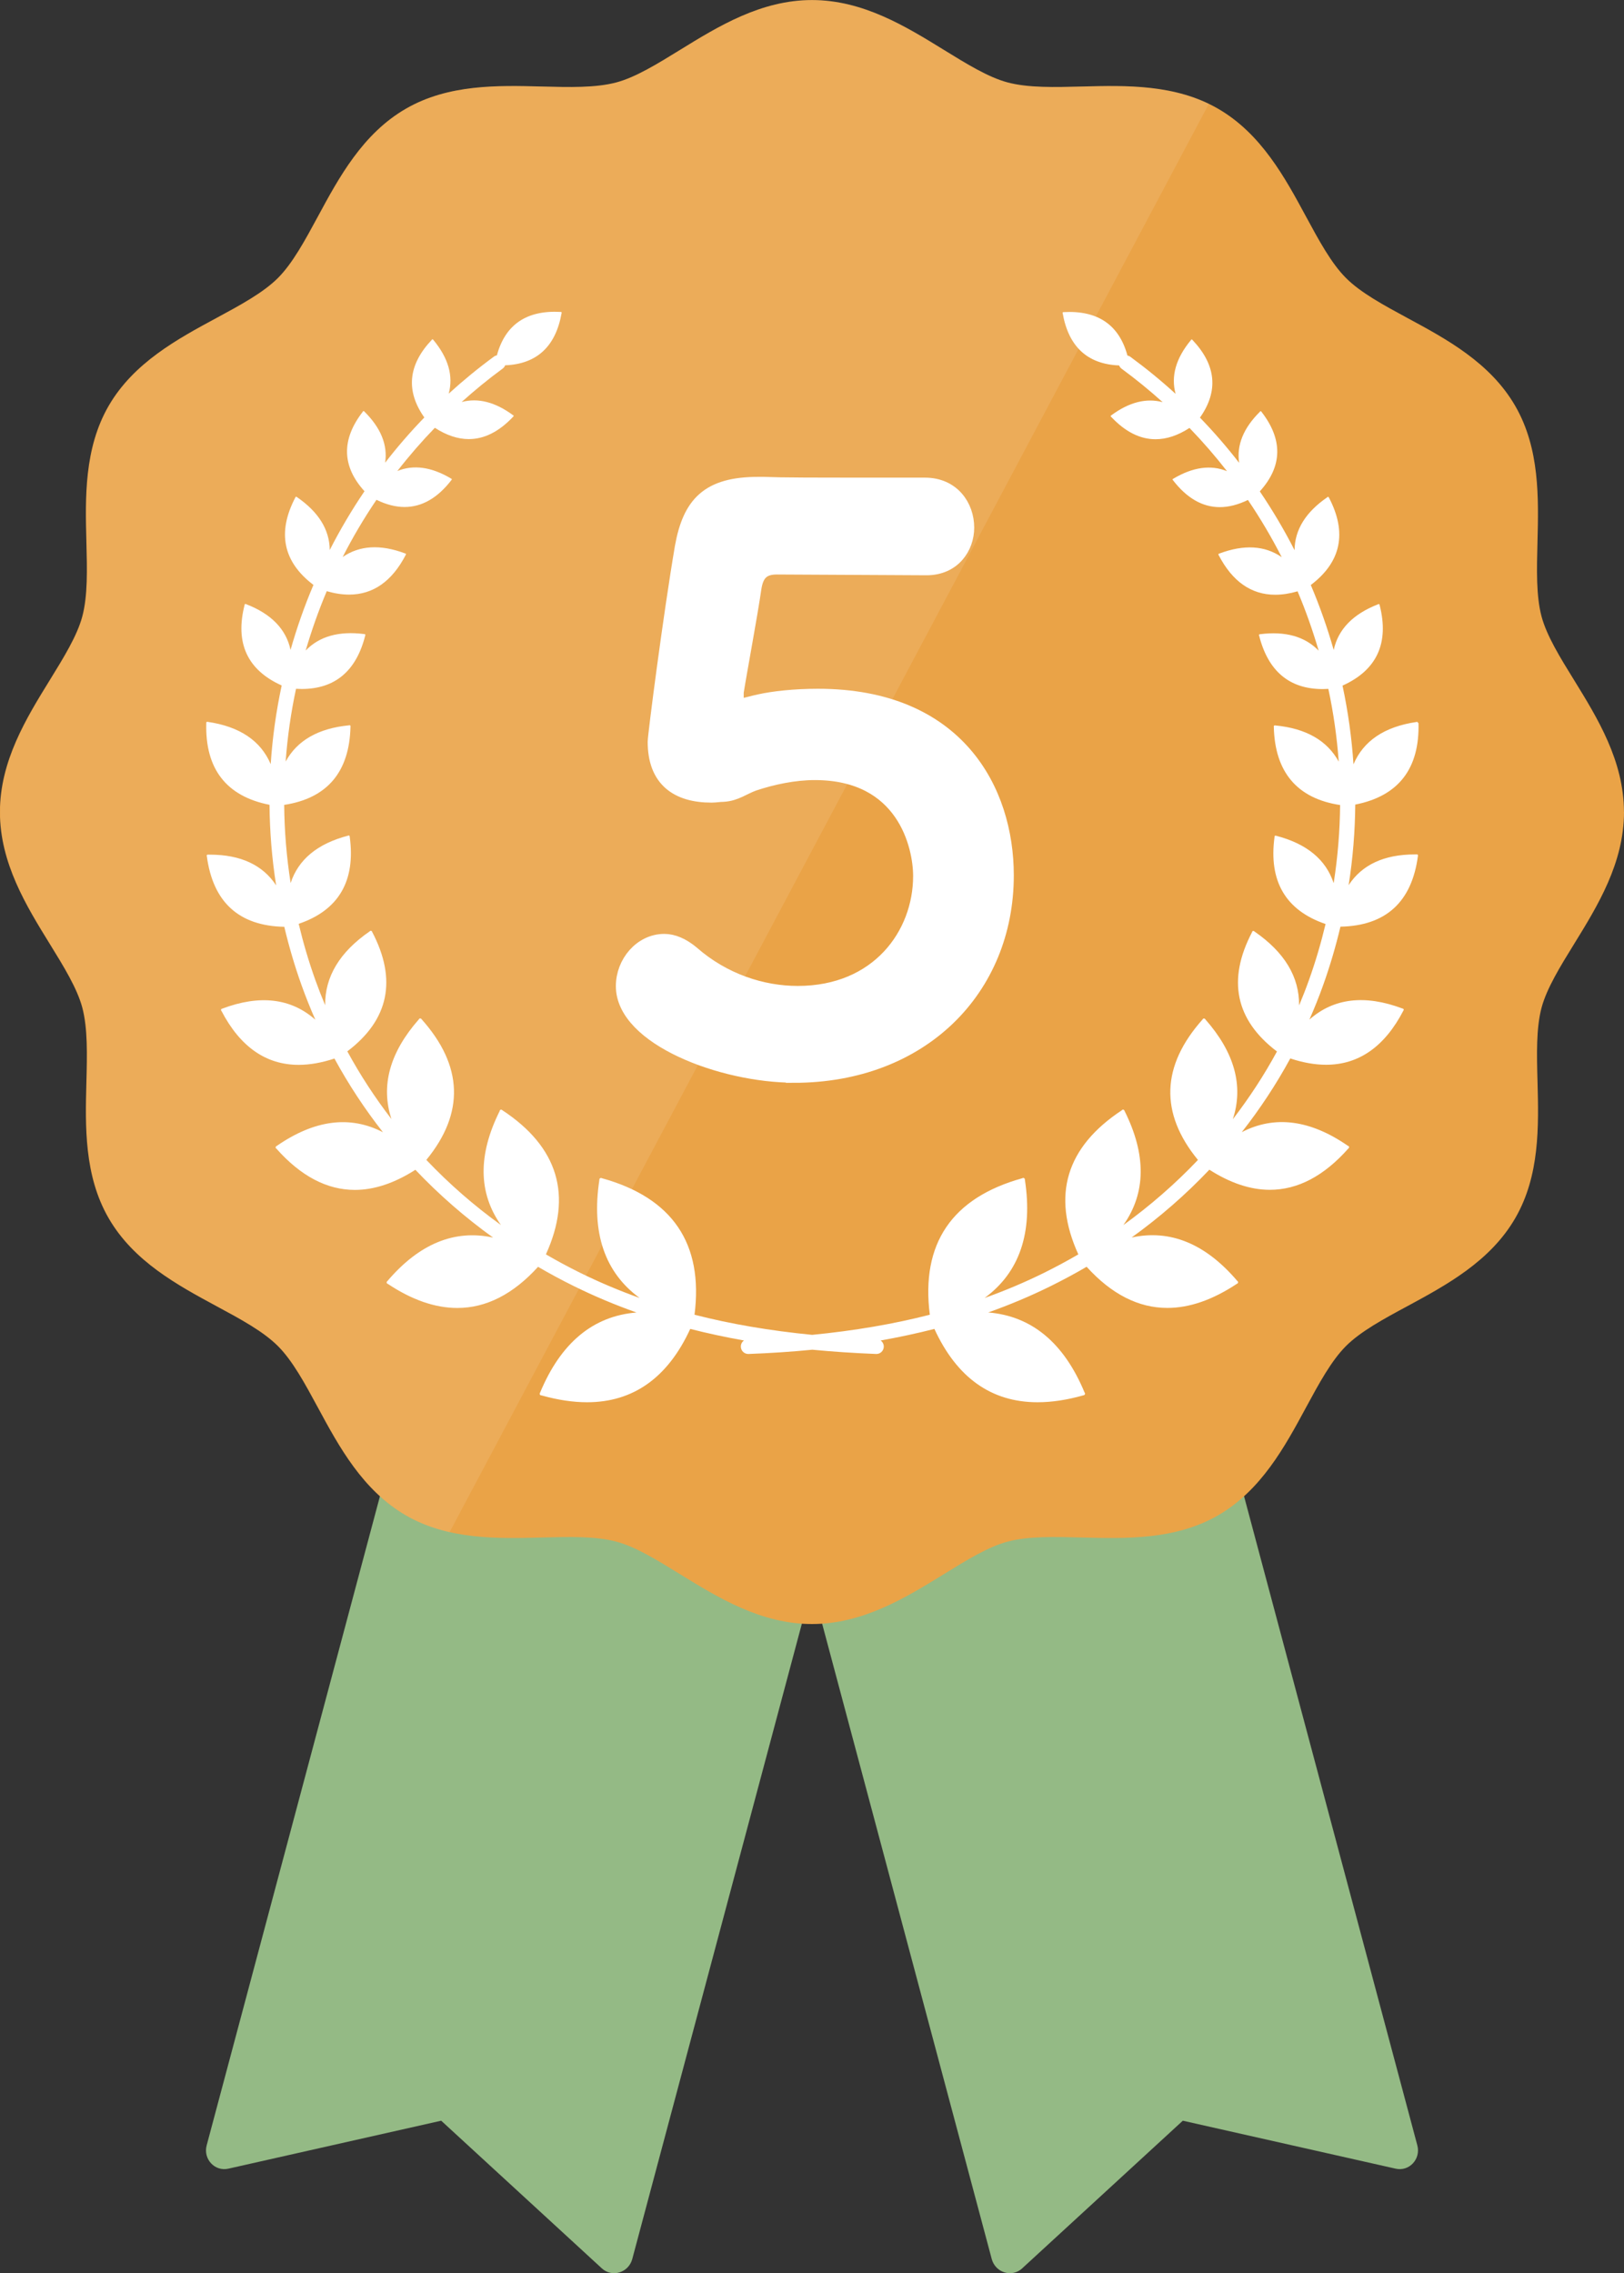 <?xml version="1.0" encoding="UTF-8"?>
<svg id="_レイヤー_2" data-name="レイヤー 2" xmlns="http://www.w3.org/2000/svg" viewBox="0 0 355.17 497.13">
  <rect x="0" y="0" width="355.17" height="497.13" fill="#333333" stroke="none"/>
  <defs>
    <style>
      .cls-1 {
        opacity: .1;
      }

      .cls-1, .cls-2, .cls-3 {
        fill: #fff;
      }

      .cls-1, .cls-4, .cls-3, .cls-5 {
        stroke-width: 0px;
      }

      .cls-2 {
        stroke: #fff;
        stroke-miterlimit: 10;
        stroke-width: 3.52px;
      }

      .cls-4 {
        fill: #94ba85;
      }

      .cls-5 {
        fill: #eaa347;
      }
    </style>
  </defs>
  <g id="text">
    <g>
      <g>
        <path class="cls-4" d="m131.62,496.08l-35.13-32.29-46.55,10.49c-2.97.67-5.54-2.1-4.74-5.1l40.93-153.33,93.08,24.85-40.93,153.33c-.8,3-4.41,4.12-6.65,2.06Z"/>
        <path class="cls-4" d="m223.55,496.08l35.13-32.29,46.55,10.49c2.97.67,5.54-2.1,4.74-5.1l-40.93-153.33-93.08,24.85,40.93,153.33c.8,3,4.41,4.12,6.66,2.06Z"/>
      </g>
      <g>
        <path class="cls-5" d="m355.17,177.59c0,11.16-5.79,20.54-10.89,28.82-3.09,5-5.99,9.72-7.13,13.93-1.21,4.53-1.06,10.27-.89,16.34.25,9.57.52,20.41-4.87,29.72-5.46,9.45-15.07,14.64-23.55,19.23-5.28,2.84-10.25,5.53-13.48,8.75-3.21,3.22-5.9,8.19-8.75,13.46-4.58,8.48-9.77,18.09-19.21,23.56-9.32,5.38-20.16,5.1-29.74,4.85-6.07-.16-11.8-.31-16.33.91-4.22,1.12-8.94,4.04-13.93,7.12-8.28,5.1-17.66,10.89-28.83,10.89s-20.54-5.79-28.83-10.89c-5-3.08-9.71-6-13.93-7.12-4.53-1.22-10.26-1.07-16.33-.91-9.57.25-20.42.53-29.73-4.85-9.45-5.48-14.64-15.08-19.22-23.56-2.85-5.27-5.54-10.25-8.75-13.46-3.22-3.22-8.2-5.91-13.48-8.75-8.47-4.58-18.09-9.77-23.55-19.23-5.38-9.31-5.11-20.15-4.86-29.72.16-6.07.3-11.81-.9-16.34-1.13-4.21-4.04-8.94-7.12-13.93-5.11-8.28-10.89-17.66-10.89-28.82s5.78-20.55,10.89-28.83c3.08-5,5.99-9.71,7.12-13.93,1.21-4.53,1.06-10.27.9-16.33-.25-9.56-.52-20.41,4.86-29.73,5.47-9.45,15.08-14.64,23.55-19.21,5.28-2.85,10.25-5.54,13.48-8.76,3.21-3.22,5.9-8.2,8.75-13.47,4.58-8.48,9.77-18.09,19.22-23.55,9.31-5.39,20.15-5.11,29.73-4.86,6.07.16,11.8.31,16.33-.9,4.21-1.13,8.93-4.04,13.93-7.12,8.28-5.1,17.66-10.89,28.83-10.89s20.55,5.79,28.83,10.89c5,3.08,9.71,5.99,13.93,7.12,4.53,1.21,10.26,1.06,16.33.9,9.57-.25,20.42-.53,29.74,4.86,9.43,5.46,14.63,15.07,19.21,23.55,2.85,5.27,5.54,10.25,8.76,13.47,3.21,3.22,8.2,5.91,13.46,8.76,8.49,4.58,18.09,9.76,23.55,19.21,5.39,9.32,5.11,20.16,4.87,29.73-.16,6.07-.31,11.81.89,16.33,1.14,4.23,4.04,8.94,7.13,13.93,5.1,8.28,10.89,17.67,10.89,28.83Z"/>
        <path class="cls-3" d="m310.11,158.15c.02-.08-.01-.18-.08-.23-.06-.05-.16-.07-.24-.03,0,0-.02,0-.03.01-6.99,1.03-11.58,4.13-13.75,9.25-.39-5.8-1.19-11.55-2.4-17.21,7.51-3.38,10.25-9.3,8.11-17.64,0-.07-.05-.15-.11-.18s-.15-.02-.2.02c0,0,0,0-.01.01-5.51,2.14-8.75,5.49-9.72,10-1.38-4.84-3.04-9.59-5.01-14.21,6.65-5.03,7.99-11.46,3.96-19.13-.01-.07-.08-.13-.15-.15-.07-.02-.15,0-.19.07,0,0,0,.01-.01.02-4.74,3.25-7.12,7.13-7.16,11.57-2.26-4.43-4.8-8.72-7.6-12.86,4.96-5.47,5.09-11.32.35-17.42h0c-.02-.06-.09-.11-.16-.11-.07,0-.13.03-.16.09,0,0,0,0,0,.02-3.61,3.57-5.13,7.31-4.55,11.18-2.66-3.44-5.52-6.74-8.57-9.89,4.1-5.8,3.56-11.51-1.65-17-.03-.06-.09-.09-.17-.09-.07,0-.12.04-.15.11,0,0,0,.01,0,.02-3.3,3.97-4.41,7.91-3.36,11.76-3.13-2.86-6.43-5.56-9.89-8.1-.2-.15-.42-.23-.64-.28-1.82-6.71-6.49-9.91-13.97-9.49-.06-.01-.13.01-.18.06-.04.05-.05.12-.02.18,0,0,0,.01.01.02,1.29,7.31,5.44,11.13,12.34,11.4.11.28.29.53.55.72,3.13,2.3,6.12,4.74,8.97,7.31-3.59-.95-7.35,0-11.26,2.9-.06.02-.11.09-.11.15,0,.07.03.13.09.16,0,0,.01,0,.02,0,3.07,3.27,6.32,4.9,9.71,4.9,2.4,0,4.88-.82,7.42-2.47,2.91,3.01,5.65,6.17,8.2,9.45-3.55-1.44-7.49-.89-11.77,1.67-.07.02-.12.08-.13.14-.01.07.02.13.07.17,0,0,.01,0,.02,0,3.02,3.92,6.44,5.89,10.24,5.89,1.95,0,4-.53,6.15-1.57,2.72,4.02,5.19,8.2,7.39,12.51-3.68-2.55-8.25-2.82-13.67-.78-.07,0-.14.06-.17.13-.03.07-.01.15.04.2,0,0,.01.01.02.02,2.99,5.76,7.13,8.65,12.36,8.65,1.54,0,3.17-.25,4.89-.75,1.79,4.23,3.32,8.57,4.61,12.98-2.99-3.1-7.28-4.31-12.84-3.6-.07,0-.15.03-.19.09-.04.06-.04.14,0,.2,0,0,0,.01.01.02,1.96,7.77,6.62,11.69,13.9,11.69.4,0,.82-.02,1.24-.04,1.12,5.23,1.88,10.55,2.27,15.91-2.52-4.61-7.15-7.28-13.9-7.92-.08-.03-.17,0-.24.05-.06.06-.09.15-.06.23,0,0,0,.02,0,.02.23,9.93,5.11,15.68,14.5,17.11-.05,5.68-.51,11.39-1.41,17.09-1.68-5.15-5.88-8.63-12.59-10.37-.07-.04-.17-.04-.25.01-.07.05-.11.13-.09.22,0,0,0,.02,0,.03-1.32,9.68,2.44,16.07,11.16,19.04-1,4.18-2.21,8.29-3.63,12.25-.67,1.88-1.39,3.73-2.16,5.55.07-6.23-3.19-11.65-9.8-16.19-.06-.08-.18-.11-.28-.09-.1.02-.17.1-.19.2,0,0,0,.02,0,.03-5.5,10.47-3.65,19.25,5.43,26.13-2.82,5.19-6.05,10.13-9.65,14.81,2.39-7.28.38-14.6-6.04-21.87-.1-.21-.46-.21-.55,0,0,0,0,.02-.01.03-9.08,10.18-9.42,20.52-1.03,30.75-4.94,5.2-10.4,9.96-16.31,14.24,4.96-7.02,5.05-15.38.25-24.98h0c-.02-.12-.13-.23-.25-.26s-.25.01-.32.11c0,0-.01.02-.02.03-12.18,8.03-15.38,18.62-9.51,31.51-2.42,1.41-4.91,2.75-7.45,4.01-4.19,2.07-8.53,3.91-13.04,5.52,7.62-5.59,10.58-14.24,8.8-25.86.02-.13-.06-.27-.17-.34-.11-.07-.26-.07-.37,0-.01,0-.02.02-.03.02-15.4,4.28-22.2,14.31-20.22,29.85-7.95,2.04-16.47,3.49-25.73,4.4-9.26-.91-17.78-2.36-25.73-4.4,1.98-15.55-4.83-25.59-20.27-29.86-.11-.07-.27-.06-.38.01-.11.07-.18.2-.16.34,0,.01,0,.03,0,.04-1.77,11.59,1.19,20.22,8.8,25.8-4.51-1.62-8.85-3.45-13.04-5.52-2.54-1.26-5.03-2.6-7.45-4.01,5.87-12.9,2.67-23.51-9.55-31.54-.08-.09-.22-.13-.33-.1-.12.03-.21.13-.23.25,0,.01,0,.03,0,.04-4.78,9.58-4.68,17.92.27,24.93-5.92-4.27-11.37-9.04-16.31-14.24,8.4-10.25,8.05-20.6-1.06-30.79-.1-.21-.46-.21-.55,0,0,.01,0,.02-.01.03-6.39,7.25-8.4,14.56-6.01,21.83-3.6-4.68-6.83-9.62-9.65-14.81,9.09-6.88,10.93-15.67,5.41-26.16-.02-.1-.11-.18-.21-.21-.1-.02-.2.01-.26.09,0,0-.01.02-.02.02-6.59,4.53-9.84,9.95-9.77,16.17-.77-1.83-1.49-3.68-2.16-5.55-1.42-3.97-2.63-8.07-3.63-12.25,8.74-2.97,12.49-9.37,11.16-19.07.01-.08-.03-.18-.1-.22-.07-.05-.17-.05-.24,0,0,0-.01,0-.02.01-6.69,1.74-10.88,5.22-12.56,10.36-.9-5.7-1.36-11.41-1.41-17.09,9.4-1.44,14.28-7.19,14.5-17.14.03-.08,0-.18-.07-.23-.06-.06-.16-.08-.23-.04,0,0-.02,0-.02.01-6.72.65-11.35,3.31-13.86,7.92.39-5.37,1.15-10.68,2.27-15.91.42.02.84.04,1.24.04,7.28,0,11.95-3.93,13.9-11.72.04-.06.03-.15-.01-.21-.04-.06-.12-.1-.19-.08,0,0-.02,0-.02,0-5.55-.71-9.83.5-12.81,3.6,1.29-4.41,2.82-8.75,4.61-12.98,1.72.5,3.35.75,4.89.75,5.24,0,9.38-2.9,12.38-8.68.05-.05.06-.14.04-.21-.03-.07-.09-.12-.17-.12h-.02c-5.4-2.03-9.96-1.75-13.64.79,2.19-4.31,4.67-8.49,7.39-12.51,2.14,1.04,4.19,1.57,6.15,1.57,3.8,0,7.23-1.97,10.26-5.91,0,0,0,0,0,0,.05-.04.08-.12.06-.18-.01-.06-.06-.11-.13-.13h-.02c-4.28-2.55-8.21-3.09-11.75-1.65,2.55-3.28,5.29-6.44,8.2-9.45,2.54,1.64,5.02,2.47,7.42,2.47,3.4,0,6.65-1.64,9.73-4.92.06-.03.09-.11.08-.17,0-.07-.05-.12-.11-.14,0,0-.01,0-.02,0-3.9-2.88-7.66-3.83-11.24-2.88,2.85-2.57,5.84-5.01,8.97-7.31.26-.19.44-.44.55-.72,6.9-.27,11.05-4.09,12.34-11.42.03-.06.02-.13-.02-.19-.04-.05-.11-.08-.17-.06,0,0-.01,0-.02,0-7.46-.42-12.12,2.78-13.94,9.49-.23.04-.45.13-.65.28-3.46,2.54-6.76,5.25-9.89,8.1,1.05-3.86-.07-7.8-3.38-11.78-.03-.06-.09-.1-.16-.1-.08,0-.13.03-.16.09,0,0,0,.01,0,.02-5.19,5.48-5.73,11.18-1.63,16.98-3.05,3.15-5.91,6.45-8.57,9.89.58-3.88-.94-7.62-4.56-11.2-.03-.06-.1-.09-.17-.09-.07,0-.13.05-.15.11,0,0,0,.01,0,.02-4.73,6.09-4.6,11.94.36,17.4-2.8,4.13-5.34,8.43-7.6,12.86-.04-4.45-2.44-8.33-7.19-11.59-.05-.06-.13-.08-.2-.06-.07.02-.13.08-.14.15v.02c-4.01,7.66-2.67,14.08,3.97,19.11-1.97,4.62-3.63,9.37-5.01,14.21-.97-4.52-4.21-7.88-9.74-10.01-.06-.04-.15-.05-.21-.02-.07.03-.11.1-.1.18,0,0,0,.02,0,.02-2.13,8.33.61,14.24,8.11,17.61-1.21,5.65-2.02,11.4-2.4,17.21-2.18-5.12-6.78-8.23-13.78-9.25,0,0,0,0,0,0-.08-.04-.18-.01-.25.04-.06.06-.09.14-.06.23,0,0,0,.01,0,.02-.27,10,4.39,15.99,13.83,17.85.05,5.86.52,11.74,1.45,17.62-2.92-4.45-7.76-6.72-14.49-6.72-.14,0-.27,0-.41,0-.09-.02-.18.01-.24.08-.06.06-.07.16-.03.23,0,0,0,.02.01.02,1.34,10.08,7.04,15.26,16.94,15.45,1.03,4.34,2.29,8.61,3.76,12.73.92,2.57,1.93,5.1,3.03,7.59-5.31-4.7-12.13-5.53-20.39-2.41-.1,0-.19.09-.23.18-.03.09-.01.2.06.27,0,0,.01.01.02.02,4.09,7.86,9.75,11.81,16.89,11.81,2.44,0,5.05-.46,7.83-1.38,3.08,5.66,6.63,11.05,10.61,16.12-7.19-3.73-14.98-2.73-23.27,3.02-.11.03-.19.15-.2.26-.02.12.04.23.14.29.01,0,.02.01.03.02,5.33,6.01,11.06,9.02,17.16,9.02,4.24,0,8.66-1.48,13.23-4.4,5.14,5.42,10.83,10.39,17,14.83-8.42-1.84-16.17,1.34-23.14,9.53-.1.07-.16.21-.14.33.02.12.11.22.22.26.01,0,.02,0,.03,0,5.29,3.52,10.37,5.27,15.2,5.27,6.32,0,12.22-3.01,17.66-9,2.53,1.48,5.12,2.88,7.78,4.19,4.42,2.19,8.99,4.11,13.74,5.8-9.49.77-16.56,6.64-21.09,17.56-.08.1-.09.26-.04.38.06.12.18.19.31.19.02,0,.03,0,.05,0,3.56,1,6.88,1.5,9.96,1.5,10.11,0,17.67-5.38,22.57-16.04,3.79.97,7.7,1.81,11.76,2.53-.44.3-.72.82-.69,1.39.03.87.75,1.56,1.62,1.56.02,0,.04,0,.06,0,4.83-.18,9.47-.49,13.95-.93,4.48.43,9.12.74,13.95.93.02,0,.04,0,.06,0,.87,0,1.58-.68,1.62-1.56.02-.57-.26-1.08-.69-1.39,4.05-.72,7.97-1.56,11.76-2.53,4.9,10.67,12.46,16.04,22.57,16.04,3.1,0,6.44-.5,10.02-1.52.1.01.26-.09.32-.21.06-.12.04-.26-.04-.37,0-.01-.02-.02-.03-.03-4.52-10.89-11.59-16.74-21.07-17.51,4.76-1.69,9.33-3.62,13.74-5.8,2.66-1.32,5.25-2.71,7.78-4.19,5.44,6,11.34,9,17.66,9,4.84,0,9.93-1.77,15.24-5.3.12-.03.21-.15.22-.27.02-.12-.04-.24-.14-.31-.01,0-.02-.01-.03-.02-6.96-8.17-14.7-11.33-23.11-9.5,6.17-4.44,11.86-9.41,17-14.83,4.57,2.92,8.99,4.4,13.23,4.4,6.11,0,11.85-3.02,17.19-9.06.1-.06.15-.18.14-.3-.01-.12-.09-.21-.2-.25-.01,0-.02,0-.04,0-8.27-5.73-16.05-6.72-23.23-3,3.98-5.07,7.53-10.46,10.61-16.12,2.78.92,5.39,1.38,7.83,1.38,7.15,0,12.82-3.96,16.91-11.85.07-.07.09-.19.05-.28-.04-.1-.12-.16-.23-.17-.01,0-.02,0-.03,0-8.24-3.1-15.05-2.27-20.35,2.42,1.1-2.49,2.11-5.01,3.03-7.59,1.47-4.12,2.73-8.38,3.76-12.73,9.91-.19,15.62-5.39,16.95-15.49.03-.08.01-.18-.04-.24-.06-.07-.15-.09-.23-.07,0,0-.02,0-.02,0-.13,0-.25,0-.38,0-6.74,0-11.57,2.26-14.49,6.72.93-5.87,1.4-11.76,1.45-17.62,9.45-1.86,14.1-7.86,13.83-17.88Z"/>
      </g>
      <path class="cls-1" d="m264.4,22.67L98.32,335.09c-3.26-.74-6.45-1.9-9.49-3.65-9.45-5.48-14.64-15.08-19.22-23.56-2.85-5.27-5.54-10.25-8.75-13.47-3.22-3.22-8.2-5.91-13.48-8.75-8.47-4.58-18.09-9.78-23.55-19.23-5.38-9.31-5.11-20.15-4.86-29.72.16-6.07.3-11.81-.9-16.34-1.13-4.22-4.04-8.94-7.12-13.93C5.83,198.15.05,188.77.05,177.61s5.78-20.55,10.89-28.83c3.08-5,5.99-9.71,7.12-13.93,1.21-4.53,1.06-10.27.9-16.34-.25-9.56-.52-20.41,4.86-29.73,5.47-9.45,15.08-14.64,23.55-19.22,5.28-2.85,10.26-5.54,13.48-8.76,3.21-3.22,5.9-8.2,8.75-13.47,4.58-8.48,9.78-18.09,19.22-23.55,9.31-5.39,20.15-5.11,29.73-4.86,6.07.16,11.8.31,16.34-.9,4.22-1.13,8.93-4.04,13.93-7.12,8.28-5.1,17.66-10.89,28.83-10.89s20.55,5.79,28.83,10.89c5,3.08,9.71,5.99,13.93,7.12,4.53,1.21,10.26,1.06,16.33.9,8.87-.23,18.83-.49,27.65,3.76Z"/>
      <path class="cls-2" d="m173.62,235.02c-15.62,0-37.17-8.15-37.17-19.35,0-5.09,3.9-9.67,8.83-9.67,1.87,0,3.9.85,5.94,2.55,6.96,6.11,15.45,8.83,23.25,8.83,17.65,0,26.99-12.9,26.99-25.8,0-6.62-3.57-22.74-23.25-22.74-4.58,0-9.34,1.02-13.41,2.38-2.38.85-3.9,2.21-6.62,2.38-.85,0-1.7.17-2.55.17-7.47,0-12.22-3.39-12.22-11.54,0-1.36,3.39-27.67,5.94-42.6,1.7-9.34,5.6-13.58,16.46-13.58h1.19c4.92.17,7.47.17,35.3.17,5.94,0,9,4.58,9,9.17,0,4.24-2.89,8.66-8.66,8.66-4.75,0-27.66-.17-32.76-.17-3.22,0-4.58,1.53-5.09,4.58-.85,5.94-3.39,19.52-3.9,22.91v1.19c0,1.36.34,1.87,1.36,1.87.85,0,2.21-.51,3.9-.85,3.06-.68,7.64-1.19,12.73-1.19,30.38,0,41.08,20.54,41.08,39.04,0,24.78-18.5,43.62-46.34,43.62Z"/>
    </g>
  </g>
</svg>